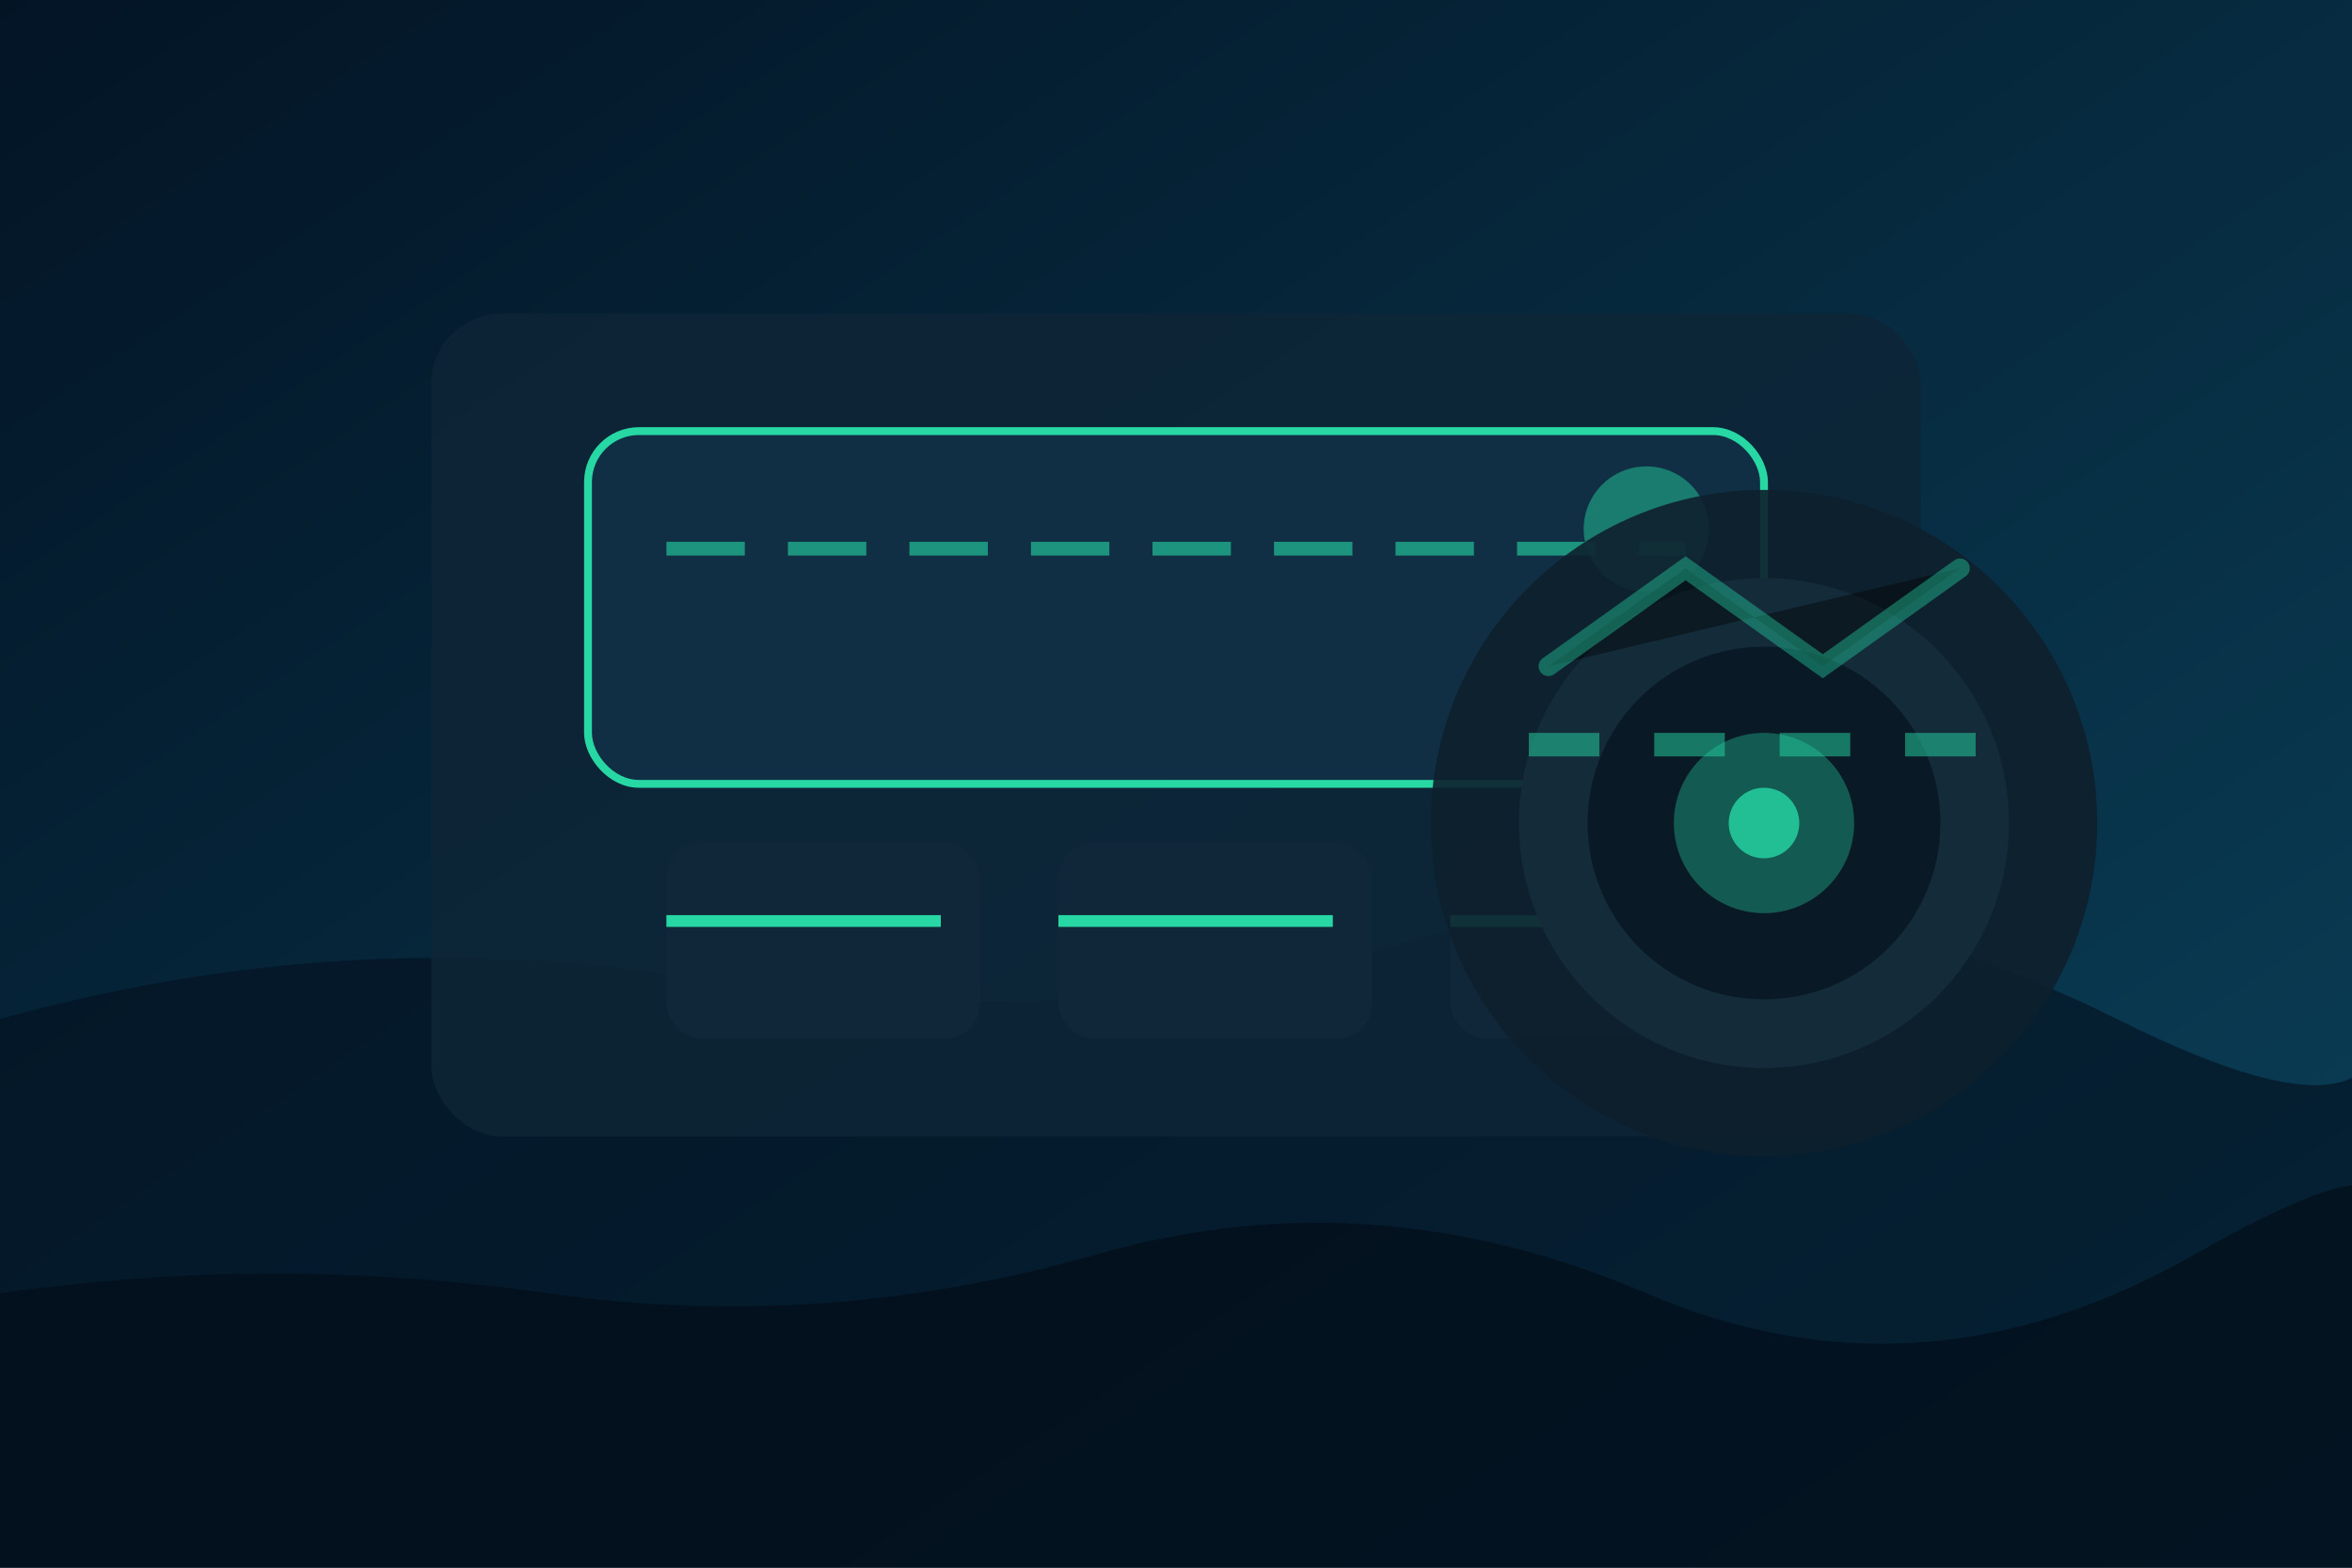 <svg xmlns="http://www.w3.org/2000/svg" width="1200" height="800" viewBox="0 0 1200 800" preserveAspectRatio="xMidYMid slice">
  <defs>
    <linearGradient id="bg" x1="0%" y1="0%" x2="100%" y2="100%">
      <stop offset="0%" stop-color="#031425"/>
      <stop offset="100%" stop-color="#0a415a"/>
    </linearGradient>
    <linearGradient id="glow" x1="0%" y1="0%" x2="100%" y2="0%">
      <stop offset="0%" stop-color="#27d8a5" stop-opacity="0.15"/>
      <stop offset="50%" stop-color="#27d8a5" stop-opacity="0.85"/>
      <stop offset="100%" stop-color="#27d8a5" stop-opacity="0.15"/>
    </linearGradient>
  </defs>
  <rect width="1200" height="800" fill="url(#bg)"/>
  <path d="M0 520Q180 470 360 500T720 480T1080 520T1200 460V800H0Z" fill="#041221" opacity="0.65"/>
  <path d="M0 660Q140 640 280 660T560 640T840 660T1120 640T1200 660V800H0Z" fill="#020b14" opacity="0.6"/>
  <g transform="translate(220 160)">
    <rect x="0" y="0" width="760" height="420" rx="36" fill="#0d2536" opacity="0.85"/>
    <rect x="80" y="60" width="600" height="180" rx="26" fill="#102f44" stroke="#27d8a5" stroke-width="4"/>
    <path d="M120 120H640" stroke="#27d8a5" stroke-width="7" stroke-dasharray="40 22" opacity="0.6"/>
    <rect x="120" y="270" width="160" height="100" rx="18" fill="#102739"/>
    <rect x="320" y="270" width="160" height="100" rx="18" fill="#102739"/>
    <rect x="520" y="270" width="160" height="100" rx="18" fill="#102739"/>
    <path d="M120 310H260" stroke="#27d8a5" stroke-width="6"/>
    <path d="M320 310H460" stroke="#27d8a5" stroke-width="6"/>
    <path d="M520 310H660" stroke="#27d8a5" stroke-width="6"/>
    <circle cx="620" cy="110" r="32" fill="#27d8a5" opacity="0.45"/>
  </g>
  <g transform="translate(900 220)">
    <circle cx="0" cy="200" r="170" fill="#0e1f2d" opacity="0.9"/>
    <circle cx="0" cy="200" r="125" fill="#142b3a"/>
    <circle cx="0" cy="200" r="90" fill="#091926"/>
    <path d="M-120 160H120" stroke="#27d8a5" stroke-width="12" stroke-dasharray="36 28" opacity="0.5"/>
    <path d="M-110 120L-40 70L30 120L100 70" stroke="#27d8a5" stroke-width="10" stroke-linecap="round" opacity="0.4"/>
    <circle cx="0" cy="200" r="46" fill="#27d8a5" opacity="0.35"/>
    <circle cx="0" cy="200" r="18" fill="#27d8a5" opacity="0.8"/>
  </g>
  <path d="M160 680H1040" stroke="url(#glow)" stroke-width="18" stroke-linecap="round" stroke-dasharray="90 50"/>
</svg>
